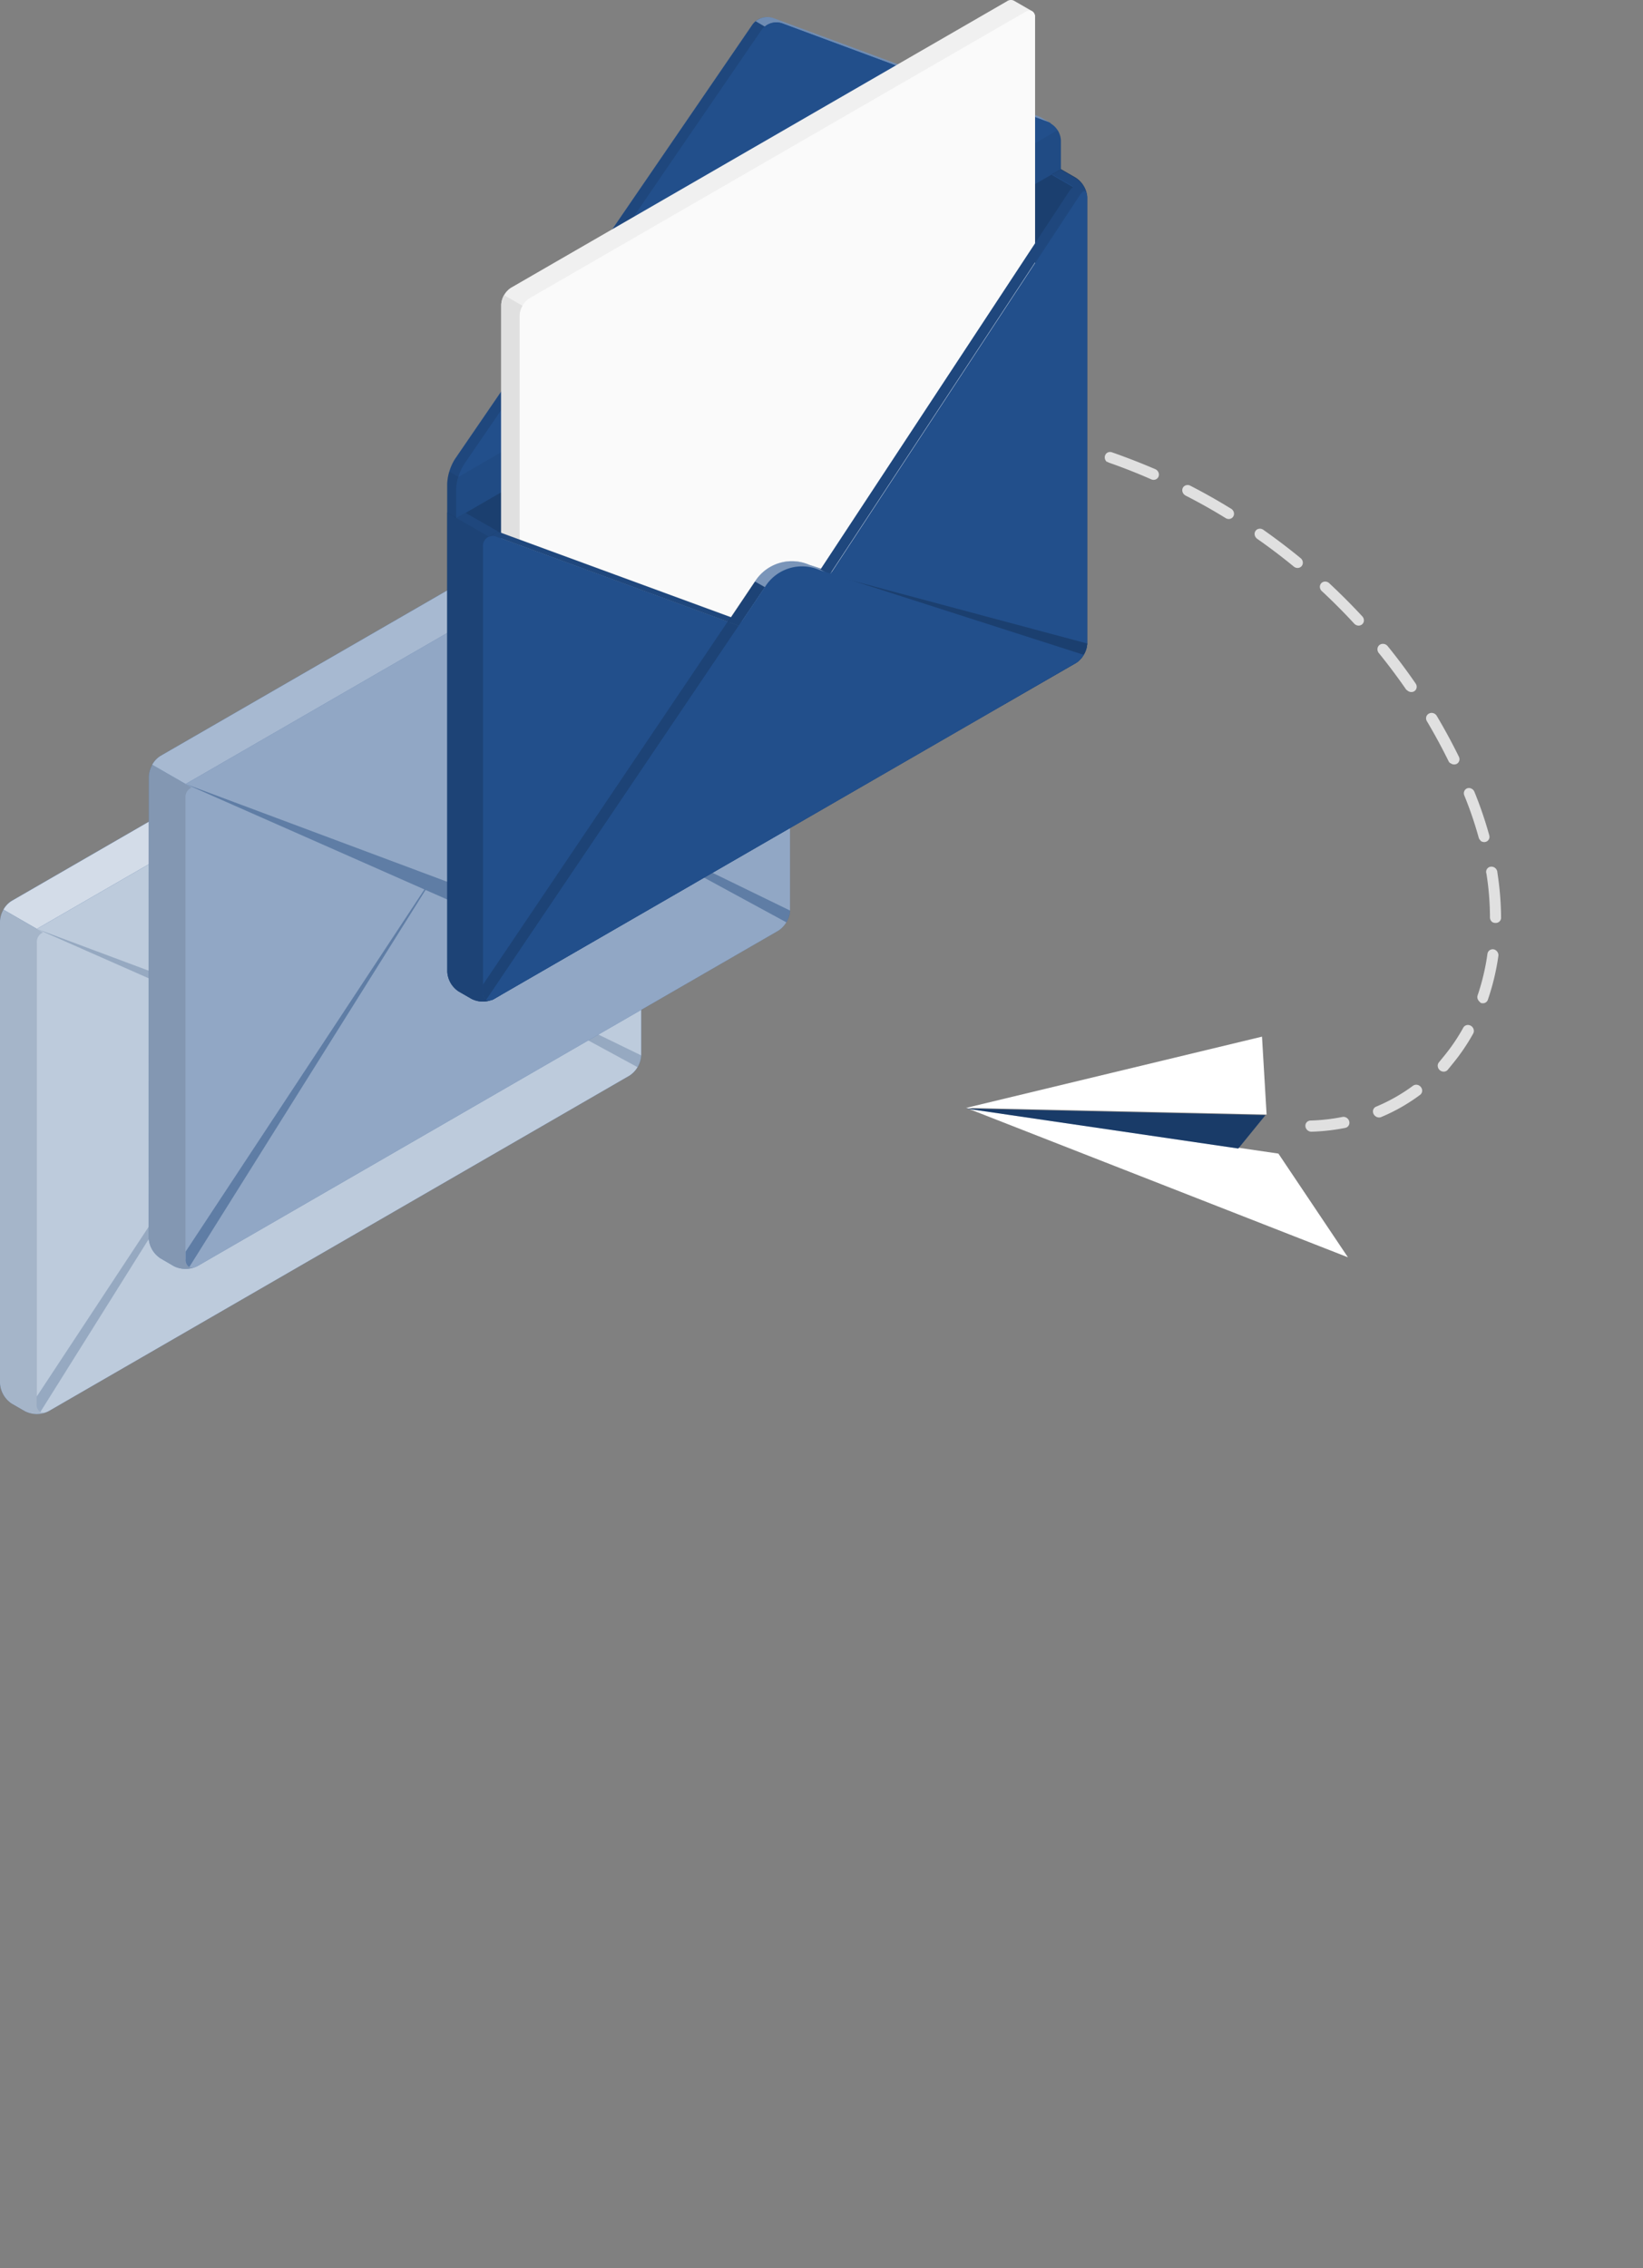 <svg width="431" height="595" fill="none" xmlns="http://www.w3.org/2000/svg"><rect width="100%" height="100%" fill="#808080" stroke="none"/><path d="M0 241.667a6.787 6.787 0 0 1 3.09-5.35l152.373-87.973a6.82 6.82 0 0 1 6.182 0l3.484 2.009a6.825 6.825 0 0 1 3.079 5.35v121.118a6.86 6.86 0 0 1-3.079 5.349L12.744 370.203a6.872 6.872 0 0 1-6.17 0l-3.483-2.009A6.862 6.862 0 0 1 0 362.844V241.667z" fill="#224F8B"/><path opacity=".7" d="M0 241.667a6.787 6.787 0 0 1 3.09-5.35l152.373-87.973a6.82 6.82 0 0 1 6.182 0l3.484 2.009a6.825 6.825 0 0 1 3.079 5.35v121.118a6.86 6.86 0 0 1-3.079 5.349L12.744 370.203a6.872 6.872 0 0 1-6.17 0l-3.483-2.009A6.862 6.862 0 0 1 0 362.844V241.667z" fill="#fff"/><path d="M.902 238.623l8.762 5.052 157.639-91.028a6.468 6.468 0 0 0-2.176-2.307l-3.495-1.997a6.704 6.704 0 0 0-6.158 0L3.09 236.317a6.196 6.196 0 0 0-2.188 2.306z" fill="#224F8B"/><path opacity=".8" d="M.902 238.623l8.762 5.052 157.639-91.028a6.468 6.468 0 0 0-2.176-2.307l-3.495-1.997a6.704 6.704 0 0 0-6.158 0L3.09 236.317a6.196 6.196 0 0 0-2.188 2.306z" fill="#fff"/><path opacity=".1" d="M0 241.655v121.118a6.791 6.791 0 0 0 3.09 5.349l3.484 2.021c.27.151.553.278.844.381.414.135.84.231 1.272.285a7.64 7.64 0 0 0 2.438-.083l.606-.155.38-.13a1.856 1.856 0 0 1-1.498-.06 2.115 2.115 0 0 1-.951-2.021V247.242a2.7 2.7 0 0 1 1.605-2.627l-1.605-.939-8.761-5.053A6.29 6.29 0 0 0 0 241.655z" fill="#224F8B"/><path opacity=".05" d="M0 241.655v121.118a6.791 6.791 0 0 0 3.09 5.349l3.484 2.021c.27.151.553.278.844.381.414.135.84.231 1.272.285a7.64 7.64 0 0 0 2.438-.083l.606-.155.38-.13a1.856 1.856 0 0 1-1.498-.06 2.115 2.115 0 0 1-.951-2.021V247.242a2.7 2.7 0 0 1 1.605-2.627l-1.605-.939-8.761-5.053A6.29 6.29 0 0 0 0 241.655z" fill="#000"/><path opacity=".2" d="M9.667 243.676l73.172 27.343a11.89 11.89 0 0 0 14.124-4.648l11.745-18.011 58.598-95.713-56.256 96.379 57.159 27.831a6.455 6.455 0 0 1-.963 3.09l-56.374-30.624-13.648 21.851a11.89 11.89 0 0 1-14.896 4.577l-9.736-4.292-61.998 98.923a2.12 2.12 0 0 1-.95-2.021v-2.021l62.639-95.012-62.616-27.652z" fill="#224F8B"/><path opacity=".05" d="M9.667 243.676l73.172 27.343a11.89 11.89 0 0 0 14.124-4.648l11.745-18.011 58.598-95.713-56.256 96.379 57.159 27.831a6.455 6.455 0 0 1-.963 3.09l-56.374-30.624-13.648 21.851a11.89 11.89 0 0 1-14.896 4.577l-9.736-4.292-61.998 98.923a2.12 2.12 0 0 1-.95-2.021v-2.021l62.639-95.012-62.616-27.652z" fill="#000"/><path d="M39.036 203.658a6.822 6.822 0 0 1 3.079-5.35l152.384-87.974a6.808 6.808 0 0 1 6.17 0l3.483 2.009a6.83 6.83 0 0 1 3.091 5.35v121.118a6.845 6.845 0 0 1-3.091 5.35L51.78 332.135a6.896 6.896 0 0 1-6.182 0l-3.519-2.057a6.887 6.887 0 0 1-3.079-5.35l.036-121.07z" fill="#224F8B"/><path opacity=".5" d="M39.036 203.658a6.822 6.822 0 0 1 3.079-5.35l152.384-87.974a6.808 6.808 0 0 1 6.17 0l3.483 2.009a6.83 6.83 0 0 1 3.091 5.35v121.118a6.845 6.845 0 0 1-3.091 5.35L51.78 332.135a6.896 6.896 0 0 1-6.182 0l-3.519-2.057a6.887 6.887 0 0 1-3.079-5.35l.036-121.07z" fill="#fff"/><path d="M39.926 200.614l8.773 5.053 157.639-91.017a6.465 6.465 0 0 0-2.175-2.307l-3.495-1.997a6.732 6.732 0 0 0-6.17 0l-152.42 87.962a6.222 6.222 0 0 0-2.152 2.306z" fill="#224F8B"/><path opacity=".6" d="M39.926 200.614l8.773 5.053 157.639-91.017a6.465 6.465 0 0 0-2.175-2.307l-3.495-1.997a6.732 6.732 0 0 0-6.17 0l-152.42 87.962a6.222 6.222 0 0 0-2.152 2.306z" fill="#fff"/><path opacity=".1" d="M39.023 203.646v121.118a6.8 6.8 0 0 0 3.056 5.314l3.471 2.021c.274.15.56.277.856.38.414.137.84.232 1.272.286a7.61 7.61 0 0 0 2.437-.084l.595-.166a1.95 1.95 0 0 0 .368-.143 1.834 1.834 0 0 1-1.474 0 2.151 2.151 0 0 1-.951-2.033V209.233a2.7 2.7 0 0 1 1.605-2.627l-1.605-.939-8.774-5.053a6.423 6.423 0 0 0-.856 3.032z" fill="#000"/><path opacity=".4" d="M48.699 205.667l73.172 27.343a11.89 11.89 0 0 0 14.124-4.648l11.757-17.999 58.598-95.713-56.256 96.378 57.159 27.831a6.47 6.47 0 0 1-.963 3.091l-56.386-30.636-13.66 21.85a11.887 11.887 0 0 1-14.884 4.577l-9.724-4.291-61.986 98.934a2.15 2.15 0 0 1-.951-2.033v-2.021l62.639-95.011-62.64-27.652z" fill="#224F8B"/><path opacity=".05" d="M48.699 205.667l73.172 27.343a11.89 11.89 0 0 0 14.124-4.648l11.757-17.999 58.598-95.713-56.256 96.378 57.159 27.831a6.47 6.47 0 0 1-.963 3.091l-56.386-30.636-13.66 21.85a11.887 11.887 0 0 1-14.884 4.577l-9.724-4.291-61.986 98.934a2.15 2.15 0 0 1-.951-2.033v-2.021l62.639-95.011-62.64-27.652z" fill="#000"/><path d="M253.433 290.613l81.925 12.005 18.24 27.206-100.165-39.211z" fill="#fff"/><path d="M253.435 290.631l78.825 1.737-1.205-20.429-77.62 18.692z" fill="#fff"/><path d="M331.951 292.538l-7.119 8.747-71.397-10.476 78.516 1.729z" fill="#224F8B"/><path opacity=".25" d="M331.951 292.538l-7.119 8.747-71.397-10.476 78.516 1.729z" fill="#000"/><path d="M343.012 296.515a1.595 1.595 0 0 1-.503-.734 1.453 1.453 0 0 1-.016-.863c.082-.277.249-.518.477-.691a1.4 1.4 0 0 1 .804-.279 50.402 50.402 0 0 0 8.281-.925 1.48 1.48 0 0 1 .59-.029 1.587 1.587 0 0 1 1.022.613c.124.163.215.348.267.542.052.195.064.395.036.59a1.384 1.384 0 0 1-.201.541 1.326 1.326 0 0 1-.405.405 1.39 1.39 0 0 1-.544.204 53.384 53.384 0 0 1-8.773.986 1.626 1.626 0 0 1-1.035-.36zm17.729-3.764a1.503 1.503 0 0 1-.434-.554 1.5 1.5 0 0 1-.146-.557c-.011-.191.016-.38.079-.557a1.333 1.333 0 0 1 .75-.78 46.357 46.357 0 0 0 9.673-5.48 1.426 1.426 0 0 1 1.083-.251c.39.065.747.279.993.596.246.317.362.71.321 1.093a1.354 1.354 0 0 1-.54.951 47.913 47.913 0 0 1-10.211 5.822 1.452 1.452 0 0 1-.811.082 1.58 1.58 0 0 1-.757-.365zm16.937-12.032a1.591 1.591 0 0 1-.362-.466 1.52 1.52 0 0 1-.163-.558 1.405 1.405 0 0 1 .061-.563c.058-.18.151-.345.276-.484l1.449-1.78a49.358 49.358 0 0 0 4.915-7.282 1.351 1.351 0 0 1 .867-.667 1.47 1.47 0 0 1 .573-.026c.194.03.382.096.554.196.346.206.604.535.719.915.115.38.077.78-.105 1.113a52.705 52.705 0 0 1-5.184 7.676l-1.521 1.868c-.124.14-.276.253-.448.331a1.426 1.426 0 0 1-.553.128 1.543 1.543 0 0 1-.572-.096 1.618 1.618 0 0 1-.506-.305zm10.44-17.968a1.588 1.588 0 0 1-.512-.768 1.44 1.44 0 0 1 .016-.893 59.49 59.49 0 0 0 2.584-10.945c.071-.363.278-.679.58-.884a1.461 1.461 0 0 1 1.055-.227c.373.089.708.313.935.628.227.315.33.696.289 1.067a61.435 61.435 0 0 1-2.74 11.455 1.347 1.347 0 0 1-.737.869c-.18.082-.377.126-.58.128a1.53 1.53 0 0 1-.598-.116 2.11 2.11 0 0 1-.307-.327l.015.013zm3.311-20.887a1.592 1.592 0 0 1-.42-.534 1.511 1.511 0 0 1-.153-.649 75.068 75.068 0 0 0-.92-11.471 1.457 1.457 0 0 1-.078-.629 1.362 1.362 0 0 1 .626-1.024c.176-.11.376-.179.588-.203.211-.024.428-.001.635.067a1.594 1.594 0 0 1 .953.847c.091.197.139.41.141.622.624 3.964.947 7.951.967 11.926a1.363 1.363 0 0 1-.439.934 1.394 1.394 0 0 1-.978.357 1.523 1.523 0 0 1-.938-.256l.016.013zm-3.01-21.346a1.57 1.57 0 0 1-.522-.798 98.992 98.992 0 0 0-3.794-11.108 1.462 1.462 0 0 1 .018-1.083c.144-.337.415-.6.759-.734.353-.12.748-.094 1.1.072.352.165.633.458.783.814a101.655 101.655 0 0 1 3.908 11.447c.084.301.071.614-.036.895a1.337 1.337 0 0 1-.559.672 1.416 1.416 0 0 1-.87.196 1.573 1.573 0 0 1-.854-.354l.067-.019zM269.334 115.393a1.59 1.59 0 0 1-.533-.813 1.43 1.43 0 0 1 .058-.937c.124-.291.344-.527.627-.671.282-.144.61-.189.933-.126 3.911.762 7.845 1.689 11.741 2.758a1.595 1.595 0 0 1 1.14 1.242c.034.192.03.386-.012.571a1.328 1.328 0 0 1-.641.888 1.357 1.357 0 0 1-.54.174 1.474 1.474 0 0 1-.578-.053 153.91 153.91 0 0 0-11.498-2.705 1.562 1.562 0 0 1-.712-.341l.015.013zm111.077 84.8a1.509 1.509 0 0 1-.415-.514 153.086 153.086 0 0 0-5.672-10.465 1.561 1.561 0 0 1-.21-.565 1.431 1.431 0 0 1 .028-.587 1.35 1.35 0 0 1 .709-.871c.17-.096.359-.155.557-.173.198-.019.4.002.594.063a1.595 1.595 0 0 1 .924.761 154.265 154.265 0 0 1 5.783 10.68c.144.304.184.641.112.957a1.348 1.348 0 0 1-.504.784 1.405 1.405 0 0 1-.905.275 1.566 1.566 0 0 1-.919-.351l-.082.006zm-90.035-79.006a1.627 1.627 0 0 1-.496-.741 1.49 1.49 0 0 1 .24-1.378 1.34 1.34 0 0 1 .45-.357 1.41 1.41 0 0 1 .567-.143c.199-.008.4.024.591.095a180.263 180.263 0 0 1 11.332 4.412c.367.161.662.456.822.82.16.365.171.768.032 1.122-.14.354-.42.63-.778.766a1.488 1.488 0 0 1-1.13-.038 152.846 152.846 0 0 0-11.061-4.361 1.51 1.51 0 0 1-.497-.286l-.072.089zm78.811 59.942a1.226 1.226 0 0 1-.343-.282 158.743 158.743 0 0 0-7.166-9.559 1.61 1.61 0 0 1-.278-.539 1.521 1.521 0 0 1-.055-.591 1.4 1.4 0 0 1 .556-.983 1.475 1.475 0 0 1 1.12-.261c.403.067.772.288 1.027.615a149.183 149.183 0 0 1 7.306 9.771c.113.164.195.346.239.537.044.19.05.385.018.574a1.352 1.352 0 0 1-.604.914 1.442 1.442 0 0 1-.884.21 1.591 1.591 0 0 1-.873-.355l-.063-.051zm-58.47-51.336a1.584 1.584 0 0 1-.532-.838 1.419 1.419 0 0 1 .088-.952c.168-.341.468-.593.836-.704a1.526 1.526 0 0 1 1.131.111 156.668 156.668 0 0 1 10.621 5.989 1.604 1.604 0 0 1 .779.922c.062.194.084.397.065.596a1.345 1.345 0 0 1-.572.983 1.397 1.397 0 0 1-.542.225 1.481 1.481 0 0 1-.6-.015 1.582 1.582 0 0 1-.56-.252 146.115 146.115 0 0 0-10.437-5.862l-.277-.203zm44.762 34.011l-.171-.141a157.608 157.608 0 0 0-8.462-8.512 1.599 1.599 0 0 1-.409-.473 1.539 1.539 0 0 1-.191-.585 1.428 1.428 0 0 1 .06-.597 1.36 1.36 0 0 1 .299-.508c.136-.144.303-.257.489-.33a1.44 1.44 0 0 1 .594-.098c.206.009.41.061.599.152s.359.219.5.376a163.934 163.934 0 0 1 8.602 8.627c.252.282.394.641.399 1.006.004.365-.13.711-.375.968a1.386 1.386 0 0 1-.951.422 1.564 1.564 0 0 1-1.03-.345l.047.038zm-25.739-22.509a1.576 1.576 0 0 1-.603-.984 1.394 1.394 0 0 1 .249-1.076c.226-.303.569-.496.955-.538.386-.042.782.071 1.102.315a164.186 164.186 0 0 1 9.75 7.409c.31.255.513.616.564 1.004.051.387-.054.769-.293 1.062a1.37 1.37 0 0 1-.978.498 1.555 1.555 0 0 1-1.09-.357 156.11 156.11 0 0 0-9.563-7.256l-.093-.077z" fill="#E0E0E0"/><path d="M117.311 134.51l158.566-91.54 6.348 3.661a6.617 6.617 0 0 1 2.984 5.16v116.981a6.585 6.585 0 0 1-2.984 5.159l-152.598 88.093a6.6 6.6 0 0 1-5.944 0l-3.365-1.938a6.62 6.62 0 0 1-2.984-5.16l-.023-120.416z" fill="#224F8B"/><path opacity=".2" d="M117.311 134.51l158.566-91.54 6.348 3.661a6.617 6.617 0 0 1 2.984 5.16v116.981a6.585 6.585 0 0 1-2.984 5.159l-152.598 88.093a6.6 6.6 0 0 1-5.944 0l-3.365-1.938a6.62 6.62 0 0 1-2.984-5.16l-.023-120.416z" fill="#000"/><path d="M275.009 32.675l.642-.357-2.461-1.427a3.627 3.627 0 0 0-.654-.309L202.752 4.713a4.815 4.815 0 0 0-5.362 1.712l-78.058 113.997a13.483 13.483 0 0 0-2.021 6.515v7.561l2.377 1.415 156.141-92.955v-7.573a5.107 5.107 0 0 0-.82-2.71z" fill="#224F8B"/><path opacity=".1" d="M200.625 6.996a3.935 3.935 0 0 0-.808.856L121.746 121.85a12.129 12.129 0 0 0-1.45 3.258l-2.378-1.403c.176-.587.386-1.162.63-1.724.107-.238.214-.464.333-.689l.059-.107c.124-.239.263-.469.416-.69L197.415 6.497c.118-.169.249-.328.392-.475l.417-.38 2.401 1.354z" fill="#000"/><path opacity=".35" d="M275.625 32.306a3.802 3.802 0 0 0-.666-.32l-69.796-25.87a4.756 4.756 0 0 0-4.541.857l-2.378-1.403a4.839 4.839 0 0 1 4.553-.856l69.785 25.857a3.7 3.7 0 0 1 .654.32l2.389 1.416z" fill="#fff"/><path d="M118.916 121.124zM197.785 5.949l.416-.38-.416.38zM117.867 123.68zm.656-1.772z" fill="#224F8B"/><path opacity=".2" d="M118.857 121.219zM197.393 6.426c.12-.167.251-.326.392-.476a3.071 3.071 0 0 0-.392.476z" fill="#000"/><path d="M199.814 7.829l-78.071 113.997a13.615 13.615 0 0 0-2.009 6.515v7.572l158.567-91.54v-7.56a5.495 5.495 0 0 0-3.341-4.755l-69.796-25.93a4.757 4.757 0 0 0-5.35 1.7z" fill="#224F8B"/><path opacity=".05" d="M278.304 36.788a5.158 5.158 0 0 0-.844-2.662l-157.163 90.957a11.648 11.648 0 0 0-.547 3.234v7.572l158.566-91.54-.012-7.56z" fill="#000"/><path d="M271.528 4.618a1.842 1.842 0 0 0-.737-1.664L265.94.16a1.818 1.818 0 0 0-1.819.19L134.063 75.472a5.679 5.679 0 0 0-2.579 4.458v155.737a1.788 1.788 0 0 0 .749 1.665l4.826 2.794a1.846 1.846 0 0 0 1.819-.179l130.082-75.075a5.7 5.7 0 0 0 2.568-4.458V4.618z" fill="#F0F0F0"/><path d="M138.886 240.007l130.07-75.134a5.71 5.71 0 0 0 2.568-4.458V4.618c0-1.64-1.189-2.306-2.568-1.486l-130.07 75.123a5.708 5.708 0 0 0-2.568 4.458V238.45c0 1.676 1.154 2.342 2.568 1.557z" fill="#FAFAFA"/><path d="M136.309 238.486a1.938 1.938 0 0 0 .607 1.569l-4.672-2.687a1.794 1.794 0 0 1-.761-1.664V79.967a5.148 5.148 0 0 1 .761-2.532l4.826 2.781a5.204 5.204 0 0 0-.761 2.544v155.726z" fill="#E0E0E0"/><path d="M281.191 170.318a1.408 1.408 0 0 1-.166.238l-66.088-20.9a11.39 11.39 0 0 0-14.266 4.399l-70.652 104.974-2.615 1.51a2.138 2.138 0 0 1-2.021.226l72.649-108.184a11.439 11.439 0 0 1 14.266-4.411l68.893 22.148z" fill="#224F8B"/><path opacity=".4" d="M194.157 164.303l.166-.143-64.304 94.869-2.615 1.51a2.164 2.164 0 0 1-2.021.225l66.23-98.031 2.544 1.57zm87.033 6.014a1.413 1.413 0 0 1-.167.238l-66.087-20.9a11.372 11.372 0 0 0-7.955-.467 11.373 11.373 0 0 0-6.311 4.866l-2.615-1.522a11.41 11.41 0 0 1 14.266-4.375l68.869 22.16z" fill="#fff"/><path d="M285.149 51.042c-.142-.856-.594-1.094-1.189-.69a3.47 3.47 0 0 0-.761.785l-.332.463-65.208 99.125-9.736 13.565a5.554 5.554 0 0 1-5.362 2.009l-8.405-1.997-64.197-23.611a3.273 3.273 0 0 0-1.308 0 2.4 2.4 0 0 0-.487.155l2.378-1.403 61.51 22.588 8.096 2.889a5.534 5.534 0 0 0 5.361-2.009l9.737-13.553 65.528-99.588c.2-.272.45-.502.737-.678l-5.67-3.27 2.377-1.366 3.923 2.258a6.796 6.796 0 0 1 3.008 4.328z" fill="#224F8B"/><path opacity=".4" d="M217.661 150.726l-9.736 13.564a5.561 5.561 0 0 1-5.362 2.01l-8.405-1.998.167-.142.404-.642 5.504 1.307a5.524 5.524 0 0 0 5.362-2.009l9.641-13.41 2.425 1.32z" fill="#fff"/><path opacity=".1" d="M282.225 46.608l-3.923-2.259-2.378 1.367 5.671 3.27a2.49 2.49 0 0 0-.737.677l-65.529 99.589-.095.13 2.378 1.32 65.207-99.137.333-.463c.21-.3.467-.566.761-.785.583-.404 1.034-.166 1.189.69a6.804 6.804 0 0 0-2.877-4.4z" fill="#000"/><path d="M131.338 142.582l-13.992-8.072v120.416a6.617 6.617 0 0 0 2.984 5.16l3.364 1.938a6.6 6.6 0 0 0 5.944 0l1.676-.963.024-118.479z" fill="#224F8B"/><path opacity=".15" d="M131.338 142.582l-13.992-8.072v120.416a6.617 6.617 0 0 0 2.984 5.16l3.364 1.938a6.6 6.6 0 0 0 5.944 0l1.676-.963.024-118.479z" fill="#000"/><path d="M285.208 51.79v116.97a6.084 6.084 0 0 1-.928 3.02 6.52 6.52 0 0 1-1.747 1.961l-.119.06a1.876 1.876 0 0 1-.19.13l-152.599 88.093a2.13 2.13 0 0 1-2.033.238 1.804 1.804 0 0 1-.891-1.427 3.674 3.674 0 0 1 0-.535V143.319a2.587 2.587 0 0 1 2.114-2.711 2.584 2.584 0 0 1 1.238.072l64.197 23.61 8.405 1.997a5.55 5.55 0 0 0 5.362-2.009l9.736-13.564 65.208-99.125.333-.464c1.01-1.522 1.914-1.236 1.914.666z" fill="#224F8B"/><path d="M282.223 173.932l.203-.131.107-.071a6.321 6.321 0 0 0 1.747-1.95 6.068 6.068 0 0 0 .927-2.972l-67.537-18.07 45.176 34.345 19.377-11.151z" fill="#224F8B"/><path opacity=".2" d="M282.223 173.932l.203-.131.107-.071a6.321 6.321 0 0 0 1.747-1.95 6.068 6.068 0 0 0 .927-2.972l-67.537-18.07 45.176 34.345 19.377-11.151z" fill="#000"/><path d="M126.642 260.301a2.062 2.062 0 0 0 .928 1.961 2.111 2.111 0 0 0 2.032-.226l52.559-30.351 12.007-67.394-67.526 94.06v1.95z" fill="#224F8B"/><path opacity=".15" d="M200.635 153.983L127.57 262.262a2.058 2.058 0 0 1-.928-1.962v-1.937l71.33-105.806 2.663 1.426z" fill="#000"/><path d="M284.282 171.78a6.337 6.337 0 0 1-1.748 1.95l-.107.071-152.8 88.223a2.108 2.108 0 0 1-2.033.226l73.077-108.29a11.47 11.47 0 0 1 14.361-4.411l69.25 22.231z" fill="#224F8B"/><path opacity=".15" d="M117.869 123.68l2.378 1.402a11.905 11.905 0 0 0-.559 3.258v7.561l-2.377-1.403v-7.573a11.85 11.85 0 0 1 .558-3.245z" fill="#000"/><path d="M130.626 139.396l-2.425 1.403-2.449-1.415-6.027-3.471 2.342-1.391 8.559 4.874z" fill="#224F8B"/><path opacity=".1" d="M130.732 139.444l-8.667-4.922-2.377 1.391 6.027 3.471 2.449 1.415.464-.143a3.268 3.268 0 0 1 1.307 0l4.97 1.867 56.005 20.626.88-1.296-61.058-22.409z" fill="#000"/></svg>